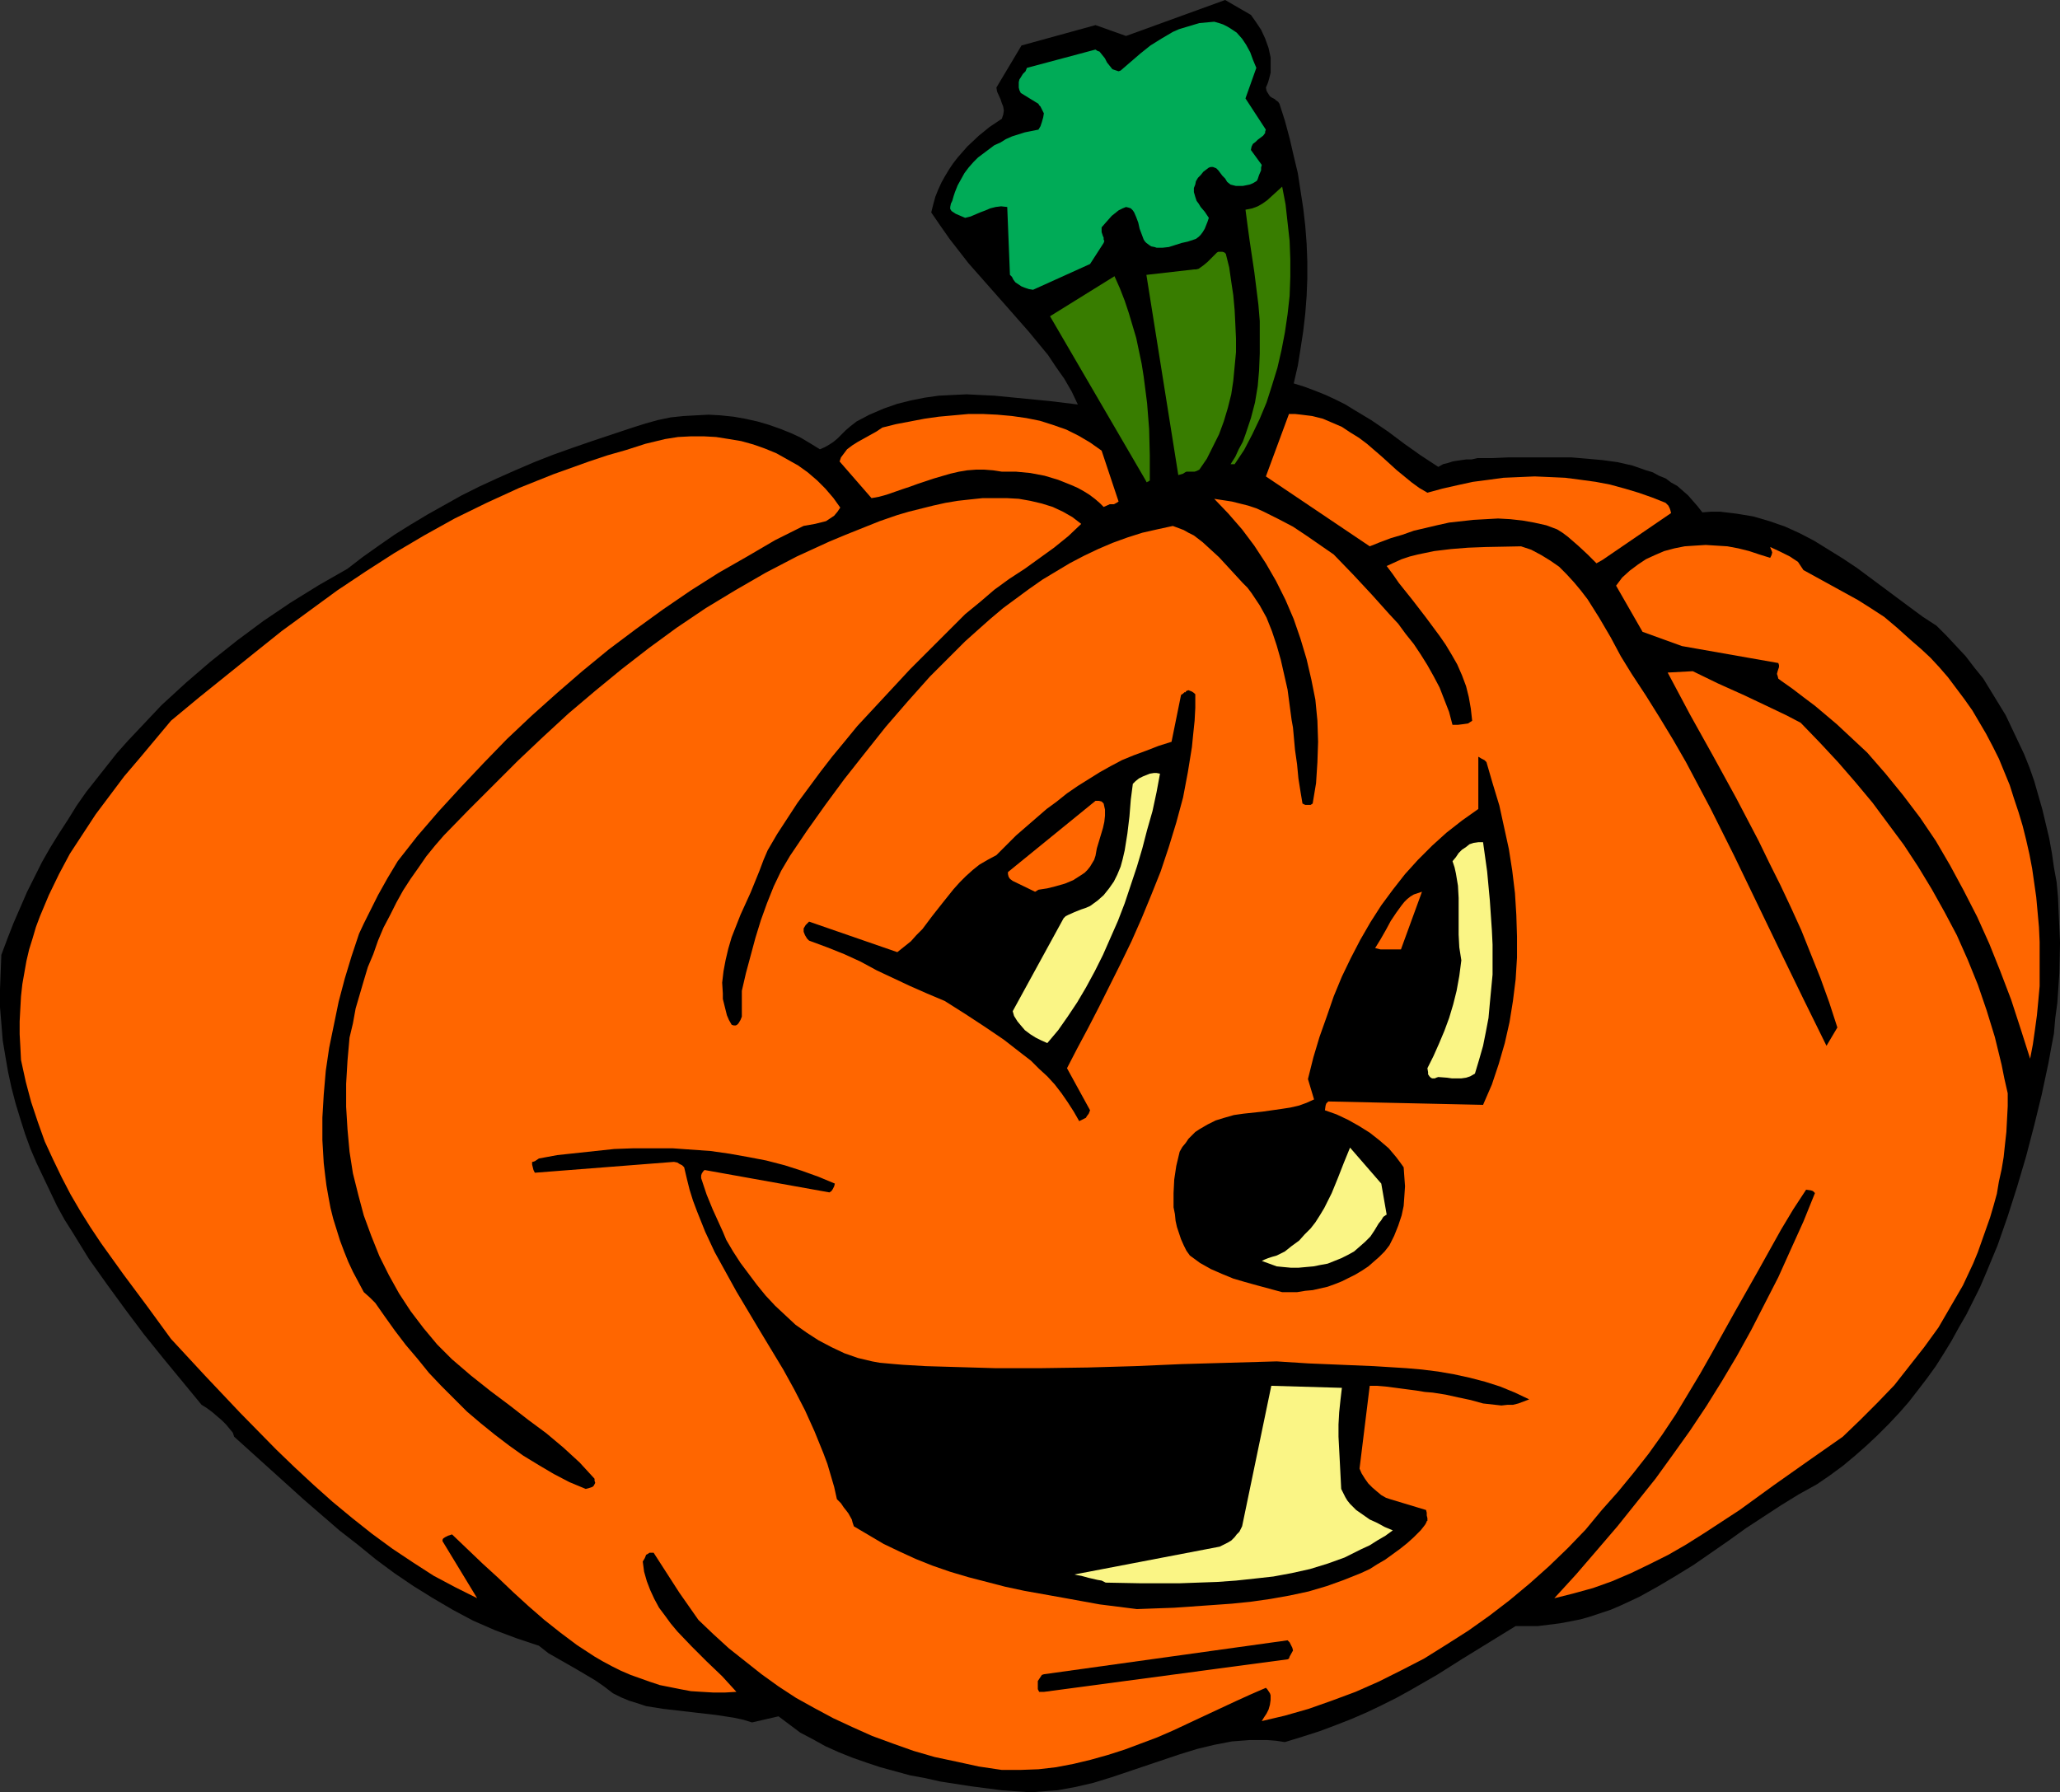 <?xml version="1.0" encoding="UTF-8" standalone="no"?>
<svg
   version="1.0"
   width="129.766mm"
   height="112.917mm"
   id="svg23"
   sodipodi:docname="Pumpkin 022.wmf"
   xmlns:inkscape="http://www.inkscape.org/namespaces/inkscape"
   xmlns:sodipodi="http://sodipodi.sourceforge.net/DTD/sodipodi-0.dtd"
   xmlns="http://www.w3.org/2000/svg"
   xmlns:svg="http://www.w3.org/2000/svg">
  <rect width="100%" height="100%" fill="#333333" stroke="none"/>
  <sodipodi:namedview
     id="namedview23"
     pagecolor="#ffffff"
     bordercolor="#000000"
     borderopacity="0.25"
     inkscape:showpageshadow="2"
     inkscape:pageopacity="0.0"
     inkscape:pagecheckerboard="0"
     inkscape:deskcolor="#d1d1d1"
     inkscape:document-units="mm" />
  <defs
     id="defs1">
    <pattern
       id="WMFhbasepattern"
       patternUnits="userSpaceOnUse"
       width="6"
       height="6"
       x="0"
       y="0" />
  </defs>
  <path
     style="fill:#000000;fill-opacity:1;fill-rule:evenodd;stroke:none"
     d="m 238.521,426.287 2.262,0.162 2.262,0.162 2.262,0.162 2.101,-0.162 2.101,-0.162 2.262,-0.162 4.363,-0.808 4.202,-0.97 4.202,-1.293 16.322,-5.494 4.202,-1.293 4.04,-0.97 4.202,-0.808 2.101,-0.162 2.101,-0.162 h 1.939 2.262 l 2.101,0.162 2.101,0.323 4.202,-1.293 4.04,-1.293 3.878,-1.454 3.717,-1.454 3.717,-1.616 3.394,-1.616 3.555,-1.778 3.232,-1.778 6.464,-3.717 6.141,-3.878 6.302,-3.878 6.302,-3.878 h 2.586 2.747 l 2.586,-0.323 2.586,-0.323 2.586,-0.485 2.424,-0.485 2.262,-0.646 2.424,-0.808 2.424,-0.808 2.262,-0.97 4.525,-2.101 4.363,-2.424 4.363,-2.586 4.202,-2.586 4.202,-2.909 4.202,-2.909 4.04,-2.909 4.202,-2.747 4.202,-2.747 4.202,-2.586 4.363,-2.424 3.07,-2.101 3.07,-2.262 2.909,-2.424 2.747,-2.424 2.586,-2.424 2.586,-2.586 2.586,-2.747 2.262,-2.586 2.262,-2.909 2.101,-2.747 2.101,-2.909 1.939,-3.07 1.778,-2.909 1.778,-3.232 1.778,-3.07 1.616,-3.232 1.616,-3.232 1.454,-3.393 2.747,-6.625 2.424,-6.949 2.262,-7.11 2.101,-7.11 1.939,-7.433 1.778,-7.272 1.616,-7.595 0.646,-3.555 0.646,-3.393 0.323,-3.717 0.485,-3.555 0.485,-7.11 0.162,-7.272 -0.162,-3.555 -0.162,-3.555 -0.162,-3.717 -0.323,-3.555 -0.646,-3.555 -0.485,-3.393 -0.646,-3.555 -1.616,-6.787 -0.97,-3.393 -0.97,-3.393 -1.131,-3.232 -1.293,-3.232 -1.454,-3.07 -1.454,-3.07 -1.454,-3.07 -1.778,-2.909 -1.778,-2.909 -1.778,-2.909 -2.101,-2.586 -2.101,-2.747 -2.262,-2.424 -2.262,-2.424 -2.424,-2.424 -3.232,-2.101 -3.07,-2.262 -6.302,-4.686 -6.302,-4.686 -3.394,-2.262 -3.394,-2.101 -3.394,-2.101 -3.394,-1.778 -3.555,-1.616 -3.717,-1.293 -3.878,-1.131 -3.878,-0.646 -4.04,-0.485 h -2.101 l -2.101,0.162 -1.131,-1.454 -1.131,-1.293 -1.131,-1.293 -1.293,-1.131 -1.293,-1.131 -1.454,-0.808 -1.293,-0.97 -1.616,-0.646 -1.454,-0.808 -1.616,-0.485 -3.232,-1.131 -3.555,-0.808 -3.555,-0.485 -3.555,-0.323 -3.878,-0.323 h -3.717 -3.717 -7.595 l -3.717,0.162 h -3.555 l -1.454,0.323 h -1.293 l -2.262,0.323 -0.97,0.162 -0.97,0.323 -1.293,0.323 -1.131,0.646 -4.202,-2.747 -3.878,-2.747 -3.878,-2.909 -4.04,-2.747 -4.04,-2.424 -2.101,-1.293 -2.262,-1.131 -2.424,-1.131 -2.424,-0.97 -2.586,-0.97 -2.586,-0.808 0.97,-4.201 0.646,-4.04 0.646,-4.201 0.485,-4.201 0.323,-4.201 0.162,-4.04 v -4.201 l -0.162,-4.201 -0.323,-4.201 -0.485,-4.201 -0.646,-4.201 -0.646,-4.201 -0.97,-4.04 -0.97,-4.201 -1.131,-4.201 -1.293,-4.04 -0.323,-0.485 -0.485,-0.323 -0.323,-0.323 -0.646,-0.323 -0.485,-0.323 -0.323,-0.485 -0.485,-0.808 -0.162,-0.808 0.485,-1.131 0.323,-1.131 0.323,-1.293 v -1.131 -1.293 -1.131 l -0.485,-2.262 -0.808,-2.262 -0.97,-2.101 -1.293,-1.939 L 297.828,3.555 291.688,0 268.094,8.565 l -7.272,-2.586 -17.614,4.848 -5.979,10.019 0.162,0.97 0.808,1.778 0.323,0.97 0.323,0.808 0.162,0.97 -0.162,0.97 -0.323,0.97 -2.909,1.939 -2.586,2.101 -2.747,2.586 -2.262,2.586 -1.131,1.454 -0.97,1.454 -0.97,1.616 -0.808,1.454 -0.808,1.778 -0.646,1.616 -0.485,1.778 -0.485,1.939 2.101,3.07 2.262,3.232 2.262,2.909 2.262,2.909 4.848,5.494 4.848,5.494 4.686,5.333 2.262,2.747 2.262,2.747 1.939,2.909 1.939,2.747 1.778,3.07 1.454,3.07 -6.626,-0.808 -6.626,-0.646 -6.626,-0.646 -3.394,-0.162 -3.232,-0.162 -3.394,0.162 -3.232,0.162 -3.394,0.485 -3.232,0.646 -3.232,0.808 -3.232,1.131 -3.394,1.454 -3.07,1.616 -1.454,1.131 -1.131,0.97 -0.97,0.97 -0.97,0.97 -0.97,0.808 -0.97,0.646 -1.131,0.646 -1.131,0.485 -2.101,-1.293 -2.424,-1.454 -2.424,-1.131 -2.424,-0.97 -2.747,-0.97 -2.747,-0.808 -2.909,-0.646 -2.747,-0.485 -3.07,-0.323 -2.909,-0.162 -3.07,0.162 -2.909,0.162 -3.07,0.323 -3.07,0.646 -2.909,0.808 -3.07,0.97 -4.848,1.616 -4.848,1.616 -4.686,1.616 -4.525,1.616 -4.525,1.778 -4.525,1.939 -4.363,1.939 -4.202,1.939 -4.202,2.101 -4.04,2.262 -4.04,2.262 -4.04,2.424 -3.878,2.424 -3.717,2.586 -3.878,2.747 -3.555,2.747 -6.787,3.878 -6.787,4.201 -6.464,4.363 -6.302,4.686 -6.302,5.009 -5.818,5.009 -5.818,5.333 -5.333,5.656 -2.747,2.909 -2.586,2.909 -2.424,3.07 -2.424,3.07 -2.424,3.07 -2.262,3.232 -2.101,3.393 -2.101,3.232 -2.101,3.393 -1.939,3.393 -1.778,3.555 -1.778,3.555 -1.616,3.717 -1.616,3.717 -1.454,3.717 -1.454,3.878 -0.162,4.201 L 0,235.605 v 4.201 l 0.323,3.878 0.323,4.04 0.646,3.878 0.646,3.717 0.808,3.717 0.97,3.717 1.131,3.717 1.131,3.555 1.293,3.555 1.454,3.393 1.616,3.393 1.616,3.393 1.616,3.393 1.778,3.232 1.939,3.07 3.878,6.302 4.363,6.141 4.363,5.979 4.363,5.817 4.686,5.817 4.525,5.494 4.525,5.494 1.293,0.808 1.293,0.97 1.131,0.97 1.131,0.97 0.97,0.97 0.808,0.97 0.808,0.97 0.323,0.97 16.645,15.028 8.403,7.272 4.363,3.393 4.363,3.555 4.363,3.232 4.525,3.07 4.686,2.909 4.686,2.747 4.848,2.586 5.171,2.262 5.171,1.939 5.333,1.778 2.262,1.778 2.262,1.293 4.525,2.586 4.363,2.586 2.101,1.454 2.101,1.616 1.939,0.97 1.939,0.808 2.101,0.646 1.939,0.646 4.04,0.646 4.202,0.485 4.202,0.485 4.202,0.485 4.202,0.646 2.262,0.485 2.101,0.646 6.302,-1.454 2.586,1.939 2.586,1.939 3.07,1.616 2.909,1.616 3.232,1.454 3.232,1.293 3.232,1.131 3.394,1.131 3.555,0.97 3.555,0.97 3.555,0.646 3.555,0.808 7.272,1.131 z"
     id="path1" />
  <path
     style="fill:#ff6600;fill-opacity:1;fill-rule:evenodd;stroke:none"
     d="m 238.521,421.44 h 4.363 l 4.363,-0.162 4.202,-0.485 4.202,-0.808 4.04,-0.97 4.04,-1.131 4.04,-1.293 3.878,-1.454 3.878,-1.454 3.717,-1.616 7.595,-3.555 7.272,-3.393 3.555,-1.616 3.717,-1.616 0.323,0.323 0.323,0.485 0.323,0.485 0.162,0.485 v 1.131 l -0.162,1.131 -0.323,1.131 -0.485,0.97 -0.646,0.97 -0.485,0.808 5.494,-1.293 5.656,-1.616 5.494,-1.939 5.656,-2.101 5.494,-2.424 5.494,-2.747 5.333,-2.747 5.171,-3.232 5.333,-3.393 5.01,-3.555 4.848,-3.717 4.848,-4.04 4.525,-4.04 4.525,-4.363 4.202,-4.363 3.878,-4.686 3.878,-4.363 3.717,-4.525 3.555,-4.525 3.232,-4.525 3.232,-4.848 2.909,-4.848 2.909,-4.848 2.747,-4.848 5.494,-9.857 5.494,-9.696 5.494,-9.857 2.909,-4.848 3.07,-4.686 1.131,0.162 0.485,0.162 0.485,0.485 -2.747,6.787 -3.07,6.787 -2.909,6.464 -3.232,6.302 -3.232,6.302 -3.394,6.141 -3.555,5.979 -3.717,5.979 -3.878,5.817 -4.04,5.656 -4.202,5.817 -4.525,5.656 -4.525,5.656 -4.848,5.656 -5.01,5.817 -5.171,5.656 4.525,-1.131 4.686,-1.293 4.525,-1.616 4.525,-1.939 4.363,-2.101 4.525,-2.262 4.202,-2.424 4.363,-2.747 4.202,-2.747 4.202,-2.747 8.242,-5.979 8.242,-5.817 8.08,-5.656 4.202,-4.04 4.04,-4.04 4.04,-4.201 3.555,-4.525 3.555,-4.525 3.394,-4.686 2.909,-5.009 2.909,-5.009 2.424,-5.171 1.131,-2.747 0.97,-2.747 0.97,-2.747 0.97,-2.747 0.808,-2.747 0.808,-2.909 0.485,-2.909 0.646,-2.909 0.485,-2.909 0.323,-3.07 0.323,-2.909 0.162,-3.07 0.162,-3.07 v -3.07 l -0.808,-3.555 -0.646,-3.232 -1.616,-6.625 -1.939,-6.302 -2.101,-6.141 -2.424,-5.979 -2.586,-5.817 -2.909,-5.494 -3.07,-5.494 -3.232,-5.333 -3.394,-5.171 -3.717,-5.009 -3.717,-5.009 -4.04,-4.848 -4.202,-4.848 -4.363,-4.686 -4.525,-4.686 -3.394,-1.778 -3.394,-1.616 -6.464,-3.07 -6.464,-2.909 -5.979,-2.909 -5.979,0.323 5.333,10.019 5.494,9.857 5.494,10.019 5.333,10.18 2.586,5.333 2.586,5.171 2.586,5.494 2.424,5.333 2.262,5.656 2.262,5.656 2.101,5.817 1.939,5.979 -2.586,4.363 -5.494,-11.15 -5.494,-11.312 -10.989,-22.785 -5.656,-11.312 -2.909,-5.494 -2.909,-5.494 -3.07,-5.333 -3.232,-5.333 -3.232,-5.171 -3.394,-5.171 -2.586,-4.201 -2.424,-4.525 -2.747,-4.686 -2.747,-4.363 -1.616,-2.101 -1.616,-1.939 -1.778,-1.939 -1.778,-1.778 -2.101,-1.454 -2.101,-1.293 -2.424,-1.293 -2.424,-0.808 -8.403,0.162 -4.202,0.162 -4.04,0.323 -4.04,0.485 -3.878,0.808 -1.939,0.485 -1.939,0.646 -1.778,0.808 -1.778,0.808 1.454,1.939 1.454,2.101 3.232,4.04 3.232,4.201 3.232,4.363 1.454,2.101 1.454,2.424 1.293,2.262 1.131,2.586 0.97,2.586 0.646,2.586 0.485,2.747 0.323,2.909 -0.97,0.646 -1.131,0.162 -1.293,0.162 h -1.293 l -0.808,-3.07 -1.131,-2.909 -1.131,-2.909 -1.454,-2.747 -1.454,-2.586 -1.616,-2.586 -1.616,-2.424 -1.939,-2.424 -1.778,-2.424 -2.101,-2.262 -4.202,-4.686 -4.363,-4.686 -4.686,-4.848 -6.302,-4.363 -3.394,-2.262 -3.394,-1.778 -3.555,-1.778 -1.778,-0.808 -1.939,-0.646 -1.939,-0.485 -1.939,-0.485 -2.101,-0.323 -2.101,-0.323 3.394,3.555 3.232,3.717 2.909,3.878 2.747,4.201 2.424,4.201 2.262,4.525 1.939,4.525 1.616,4.686 1.454,4.848 1.131,4.848 0.97,4.848 0.485,5.009 0.162,5.009 -0.162,4.848 -0.323,5.009 -0.808,4.848 -0.485,0.323 h -0.485 -0.808 l -0.646,-0.323 -0.485,-2.909 -0.485,-3.07 -0.323,-3.393 -0.485,-3.393 -0.323,-3.555 -0.162,-1.778 -0.323,-1.778 -0.97,-7.272 -0.808,-3.555 -0.808,-3.555 -0.97,-3.393 -1.131,-3.393 -1.293,-3.232 -1.616,-2.909 -1.939,-2.909 -0.97,-1.293 -1.131,-1.131 -3.717,-4.04 -1.939,-2.101 -1.939,-1.778 -1.939,-1.778 -2.101,-1.616 -1.293,-0.646 -1.131,-0.646 -1.293,-0.485 -1.293,-0.485 -3.717,0.808 -3.555,0.808 -3.555,1.131 -3.555,1.293 -3.394,1.454 -3.394,1.616 -3.394,1.778 -3.232,1.939 -3.232,1.939 -3.232,2.262 -3.07,2.262 -3.07,2.262 -3.07,2.586 -2.909,2.586 -3.07,2.747 -2.747,2.747 -5.656,5.656 -5.333,5.979 -5.171,5.979 -5.01,6.302 -4.848,6.141 -4.525,6.141 -4.363,6.141 -4.04,5.979 -2.101,3.555 -1.778,3.717 -1.616,4.04 -1.454,4.04 -1.293,4.201 -1.131,4.201 -1.131,4.201 -0.97,4.201 v 6.141 l -0.323,0.808 -0.485,0.808 -0.323,0.323 -0.323,0.162 h -0.485 l -0.485,-0.162 -0.646,-1.131 -0.485,-1.131 -0.323,-1.293 -0.323,-1.293 -0.323,-1.293 v -1.293 l -0.162,-2.586 0.323,-2.747 0.485,-2.586 0.646,-2.747 0.808,-2.747 2.101,-5.333 2.424,-5.333 2.101,-5.171 0.97,-2.586 0.97,-2.262 2.262,-3.878 2.424,-3.717 2.424,-3.717 2.747,-3.717 2.747,-3.717 2.747,-3.555 3.07,-3.717 2.909,-3.555 6.302,-6.787 6.302,-6.787 6.626,-6.625 6.464,-6.464 3.555,-2.909 3.394,-2.909 3.555,-2.586 3.717,-2.424 6.949,-5.009 3.394,-2.747 3.07,-2.909 -2.101,-1.616 -2.262,-1.293 -2.424,-1.131 -2.586,-0.808 -2.747,-0.646 -2.747,-0.485 -2.909,-0.162 h -2.747 -2.909 l -3.07,0.323 -2.909,0.323 -2.909,0.485 -2.909,0.646 -5.818,1.454 -2.747,0.808 -4.202,1.454 -4.04,1.616 -4.04,1.616 -3.878,1.616 -3.878,1.778 -3.878,1.778 -3.717,1.939 -3.717,1.939 -7.272,4.201 -6.949,4.201 -6.949,4.686 -6.626,4.848 -6.464,5.009 -6.302,5.171 -6.302,5.333 -6.141,5.656 -5.979,5.656 -5.818,5.817 -5.979,5.979 -5.818,5.979 -2.101,2.424 -2.101,2.586 -1.778,2.586 -1.939,2.747 -1.778,2.747 -1.616,2.909 -1.454,2.909 -1.616,3.07 -1.293,3.07 -1.131,3.232 -1.293,3.07 -0.97,3.232 -1.939,6.625 -0.646,3.555 -0.808,3.393 -0.485,5.494 -0.323,5.494 v 5.494 l 0.323,5.333 0.485,5.333 0.808,5.171 1.293,5.171 1.293,4.848 1.778,4.848 1.939,4.848 2.262,4.525 2.424,4.363 2.747,4.201 3.07,4.04 3.232,3.878 3.555,3.555 2.262,1.939 2.262,1.939 4.686,3.717 4.525,3.393 4.363,3.393 4.363,3.232 4.04,3.393 1.939,1.778 1.939,1.778 1.778,1.939 1.778,1.939 v 0.485 l 0.162,0.485 -0.162,0.323 -0.162,0.323 -0.323,0.323 -0.485,0.162 -0.485,0.162 -0.646,0.162 -3.878,-1.616 -3.717,-1.939 -3.555,-2.101 -3.717,-2.262 -3.394,-2.424 -3.394,-2.586 -3.394,-2.747 -3.232,-2.747 -3.07,-3.07 -3.07,-3.07 -2.909,-3.07 -2.747,-3.393 -2.747,-3.232 -2.586,-3.393 -2.424,-3.393 -2.262,-3.232 -0.646,-0.646 -0.646,-0.646 -1.454,-1.293 -1.293,-2.424 -1.293,-2.424 -1.131,-2.424 -0.97,-2.424 -0.97,-2.586 -0.808,-2.586 -0.808,-2.586 -0.646,-2.586 -0.485,-2.586 -0.485,-2.747 -0.323,-2.586 -0.323,-2.747 -0.323,-5.494 v -5.333 l 0.323,-5.494 0.485,-5.656 0.808,-5.494 1.131,-5.494 1.131,-5.494 1.454,-5.494 1.616,-5.333 1.778,-5.333 1.131,-2.424 1.131,-2.262 2.262,-4.525 2.262,-4.04 2.424,-4.04 4.686,-5.979 5.01,-5.817 5.333,-5.817 5.494,-5.817 5.494,-5.656 5.818,-5.494 6.141,-5.494 5.979,-5.171 6.302,-5.171 6.464,-4.848 6.464,-4.686 6.626,-4.525 6.626,-4.201 6.787,-3.878 6.626,-3.878 6.787,-3.393 2.747,-0.485 1.293,-0.323 1.293,-0.323 0.97,-0.646 0.97,-0.646 0.808,-0.97 0.646,-0.97 -1.616,-2.262 -1.939,-2.262 -1.939,-1.939 -2.262,-1.939 -2.262,-1.616 -2.586,-1.454 -2.586,-1.454 -2.747,-1.131 -2.747,-0.97 -2.909,-0.808 -2.909,-0.485 -3.07,-0.485 -2.909,-0.162 h -3.07 l -3.07,0.162 -3.07,0.485 -4.686,1.131 -4.525,1.454 -4.525,1.293 -4.363,1.454 -8.565,3.07 -4.04,1.616 -4.04,1.616 -3.878,1.778 -3.878,1.778 -7.595,3.717 -7.272,4.04 -7.11,4.201 -6.787,4.363 -6.787,4.525 -6.626,4.848 -6.626,4.848 -6.464,5.171 -6.626,5.333 -6.626,5.333 -6.626,5.494 -7.434,8.888 -3.717,4.363 -3.394,4.525 -3.394,4.525 -3.07,4.686 -3.07,4.686 -2.586,4.848 -2.424,5.009 -2.101,5.009 -0.97,2.586 -0.808,2.747 -0.808,2.586 -0.646,2.747 -0.485,2.747 -0.485,2.747 -0.323,2.909 -0.162,2.909 -0.162,3.07 v 3.07 l 0.162,2.909 0.162,3.232 1.131,5.171 1.293,4.848 1.616,4.848 1.616,4.525 1.939,4.201 2.101,4.363 2.101,4.04 2.262,3.878 2.424,3.878 2.586,3.878 5.333,7.433 5.656,7.595 5.656,7.757 8.08,8.726 8.403,8.888 8.565,8.726 4.363,4.201 4.525,4.201 4.525,4.04 4.686,3.878 4.686,3.717 4.848,3.555 4.848,3.232 5.01,3.232 5.171,2.747 5.171,2.586 -8.242,-13.574 v -0.323 l 0.162,-0.323 0.485,-0.323 0.646,-0.323 0.97,-0.323 7.272,6.949 3.717,3.393 3.555,3.393 3.717,3.393 3.717,3.232 3.878,3.07 3.878,2.909 4.202,2.747 1.939,1.131 2.101,1.131 2.262,1.131 2.262,0.97 2.262,0.808 2.262,0.808 2.424,0.808 2.424,0.485 2.424,0.485 2.586,0.485 2.586,0.162 2.747,0.162 h 2.747 l 2.747,-0.162 -3.394,-3.717 -3.717,-3.555 -3.555,-3.555 -3.394,-3.555 -1.616,-1.939 -1.293,-1.778 -1.454,-1.939 -1.131,-2.101 -0.97,-2.101 -0.808,-2.101 -0.646,-2.262 -0.323,-2.424 0.485,-0.808 0.323,-0.808 0.323,-0.162 0.485,-0.323 h 0.485 0.485 l 6.141,9.534 4.525,6.464 3.555,3.393 3.717,3.393 3.878,3.07 3.878,3.07 4.04,2.909 4.202,2.747 4.363,2.424 4.525,2.424 4.525,2.101 4.686,2.101 4.848,1.778 5.01,1.778 5.01,1.454 5.333,1.131 5.171,1.131 z"
     id="path2" />
  <path
     style="fill:#000000;fill-opacity:1;fill-rule:evenodd;stroke:none"
     d="m 248.541,402.856 58.014,-7.757 0.323,-0.162 0.162,-0.485 0.808,-1.454 -0.162,-0.646 -0.323,-0.646 -0.323,-0.646 -0.485,-0.485 -58.014,8.08 -0.485,0.162 -0.323,0.485 -0.323,0.485 -0.323,0.485 v 0.646 0.646 0.646 l 0.323,0.646 z"
     id="path3" />
  <path
     style="fill:#000000;fill-opacity:1;fill-rule:evenodd;stroke:none"
     d="m 270.68,383.142 4.363,-0.162 4.525,-0.162 9.211,-0.646 4.525,-0.323 4.686,-0.485 4.525,-0.646 4.525,-0.808 4.525,-0.97 4.363,-1.293 4.04,-1.454 4.04,-1.616 2.101,-0.97 1.778,-1.131 1.939,-1.131 1.778,-1.293 1.778,-1.293 1.616,-1.293 1.616,-1.454 1.616,-1.616 0.646,-0.808 0.485,-0.646 0.323,-0.646 v -0.162 h 0.162 v -0.646 l -0.162,-0.646 v -0.646 l -0.162,-0.646 -8.565,-2.586 -0.97,-0.323 -1.131,-0.646 -0.97,-0.808 -1.131,-0.97 -0.97,-0.97 -0.808,-1.131 -0.808,-1.293 -0.485,-1.131 2.424,-19.715 h 1.778 l 1.939,0.162 3.717,0.485 3.717,0.485 1.939,0.323 1.939,0.162 3.07,0.485 2.909,0.646 3.07,0.646 2.909,0.808 2.909,0.323 1.454,0.162 1.454,-0.162 h 1.293 l 1.293,-0.323 1.293,-0.485 1.293,-0.485 -3.394,-1.616 -3.555,-1.454 -3.555,-1.131 -3.717,-0.97 -3.717,-0.808 -3.717,-0.646 -3.878,-0.485 -3.717,-0.323 -7.757,-0.485 -15.514,-0.646 -7.595,-0.485 -22.624,0.646 -11.15,0.485 -11.15,0.323 -11.15,0.162 h -10.989 l -10.989,-0.323 -5.494,-0.162 -5.494,-0.323 -1.939,-0.162 -1.778,-0.162 -1.778,-0.162 -1.778,-0.323 -3.394,-0.808 -3.232,-1.131 -3.07,-1.454 -3.07,-1.616 -2.747,-1.778 -2.747,-1.939 -2.424,-2.262 -2.424,-2.262 -2.262,-2.424 -2.101,-2.586 -1.939,-2.586 -1.939,-2.586 -1.778,-2.747 -1.616,-2.747 -0.808,-1.939 -0.808,-1.778 -1.616,-3.555 -1.454,-3.555 -0.646,-1.939 -0.646,-1.939 v -0.646 l 0.162,-0.485 0.323,-0.485 0.323,-0.323 29.734,5.333 0.485,-0.323 0.323,-0.485 0.323,-0.646 0.162,-0.646 -3.878,-1.616 -4.04,-1.454 -4.04,-1.293 -4.363,-1.131 -4.202,-0.808 -4.525,-0.808 -4.525,-0.646 -4.525,-0.323 -4.525,-0.323 h -4.686 -4.686 l -4.525,0.162 -4.525,0.485 -4.525,0.485 -4.525,0.485 -4.363,0.808 -0.97,0.646 -0.485,0.162 h -0.162 v 0.646 l 0.162,0.646 0.162,0.646 0.323,0.646 33.128,-2.586 0.808,0.162 0.485,0.323 0.646,0.323 0.485,0.485 0.646,2.747 0.646,2.586 0.808,2.586 0.97,2.586 1.939,4.848 2.262,4.848 2.586,4.686 2.586,4.686 5.494,9.211 5.656,9.373 2.586,4.686 2.586,5.009 2.262,5.009 2.101,5.171 0.97,2.586 0.808,2.747 0.808,2.747 0.646,2.909 0.97,0.97 0.646,0.97 0.646,0.808 0.485,0.646 0.808,1.454 0.162,0.646 0.323,0.97 3.555,2.101 3.555,2.101 3.717,1.778 3.878,1.778 4.04,1.616 4.202,1.454 4.363,1.293 4.363,1.131 4.363,1.131 4.525,0.97 9.05,1.616 8.888,1.616 z"
     id="path4" />
  <path
     style="fill:#faf585;fill-opacity:1;fill-rule:evenodd;stroke:none"
     d="m 263.246,376.839 8.565,0.162 h 8.888 l 4.525,-0.162 4.525,-0.162 4.525,-0.323 4.525,-0.485 4.363,-0.485 4.363,-0.808 4.363,-0.97 4.202,-1.293 4.04,-1.454 3.878,-1.939 2.101,-0.97 1.778,-1.131 1.939,-1.131 1.778,-1.293 -1.939,-0.808 -1.778,-0.97 -1.778,-0.808 -1.616,-1.131 -1.616,-1.131 -1.454,-1.454 -0.646,-0.808 -0.485,-0.808 -0.485,-0.97 -0.485,-0.97 -0.323,-6.302 -0.323,-6.141 v -2.909 l 0.162,-2.909 0.323,-3.07 0.323,-2.747 -16.806,-0.485 -6.949,33.45 -0.323,0.646 -0.323,0.646 -0.646,0.646 -0.485,0.646 -0.808,0.808 -0.808,0.485 -0.97,0.485 -0.97,0.485 -34.582,6.625 0.646,0.162 0.97,0.162 1.778,0.485 2.101,0.485 0.97,0.162 z"
     id="path5" />
  <path
     style="fill:#000000;fill-opacity:1;fill-rule:evenodd;stroke:none"
     d="m 233.512,370.699 2.747,0.323 h 2.747 l 2.747,-0.162 2.747,-0.323 2.747,-0.485 2.909,-0.646 5.494,-1.616 5.656,-1.616 5.494,-1.454 2.747,-0.646 2.586,-0.485 2.747,-0.485 2.586,-0.162 1.454,-0.646 1.293,-0.485 1.293,-0.323 0.97,-0.323 2.101,-0.323 h 1.939 l 1.293,-1.293 0.97,-1.454 0.808,-1.616 0.808,-1.616 0.646,-1.778 0.646,-1.939 0.323,-1.939 0.323,-1.939 0.646,-4.04 0.323,-4.201 0.323,-4.04 0.323,-3.878 -6.141,-0.323 -6.141,-0.323 -5.979,-0.162 h -6.302 l -24.886,0.323 -6.302,0.162 -6.302,-0.162 -6.302,-0.162 -6.302,-0.323 -6.302,-0.646 -6.464,-0.808 -6.302,-1.131 -6.302,-1.293 1.293,5.171 1.293,4.848 1.616,5.009 0.97,2.262 1.131,2.424 0.97,2.262 1.293,2.101 1.293,2.262 1.293,2.101 1.454,1.939 1.616,1.939 1.616,1.939 1.616,1.778 0.808,0.162 0.808,0.323 0.97,0.485 0.97,0.162 6.141,3.555 z"
     id="path6" />
  <path
     style="fill:#000000;fill-opacity:1;fill-rule:evenodd;stroke:none"
     d="m 305.262,307.677 h 1.778 1.778 l 1.939,-0.323 1.778,-0.162 3.555,-0.808 1.778,-0.646 1.616,-0.646 1.616,-0.808 1.616,-0.808 1.616,-0.97 1.454,-0.97 1.293,-1.131 1.293,-1.131 1.293,-1.293 1.131,-1.454 1.131,-2.262 0.97,-2.424 0.808,-2.424 0.485,-2.262 0.162,-2.262 0.162,-2.424 -0.162,-2.262 -0.162,-2.262 -0.808,-1.131 -0.97,-1.293 -1.778,-2.101 -2.262,-1.939 -2.262,-1.778 -2.586,-1.616 -2.586,-1.454 -2.747,-1.293 -2.747,-0.97 0.162,-1.131 0.162,-0.485 0.485,-0.485 36.845,0.808 2.101,-4.848 1.616,-4.848 1.454,-5.009 1.131,-5.009 0.808,-5.009 0.646,-5.171 0.323,-5.171 v -5.009 l -0.162,-5.171 -0.323,-5.171 -0.646,-5.333 -0.808,-5.171 -1.131,-5.171 -1.131,-5.171 -1.616,-5.333 -1.454,-5.009 -0.162,-0.162 -0.323,-0.323 -0.646,-0.323 -0.808,-0.485 v 12.443 l -3.878,2.747 -3.717,2.909 -3.394,3.07 -3.394,3.393 -3.07,3.393 -2.909,3.717 -2.747,3.717 -2.586,4.04 -2.424,4.201 -2.262,4.363 -2.101,4.363 -1.939,4.686 -1.616,4.686 -1.778,5.009 -1.454,4.848 -1.293,5.171 1.454,4.848 -1.778,0.808 -1.778,0.646 -2.101,0.485 -2.101,0.323 -4.525,0.646 -4.525,0.485 -2.262,0.323 -2.262,0.646 -2.101,0.646 -1.939,0.97 -1.939,1.131 -0.97,0.646 -0.808,0.808 -0.808,0.808 -0.646,0.97 -0.808,0.97 -0.646,1.131 -0.808,3.393 -0.485,3.232 -0.162,3.232 v 3.393 l 0.323,1.616 0.162,1.616 0.323,1.454 0.485,1.454 0.485,1.454 0.646,1.454 0.646,1.293 0.808,1.131 2.424,1.778 2.586,1.454 2.586,1.131 2.747,1.131 2.747,0.808 2.909,0.808 z"
     id="path7" />
  <path
     style="fill:#faf585;fill-opacity:1;fill-rule:evenodd;stroke:none"
     d="m 303.969,301.536 1.616,0.162 1.778,0.162 h 1.778 l 1.778,-0.162 1.778,-0.162 1.616,-0.323 1.778,-0.323 1.616,-0.646 1.616,-0.646 1.616,-0.808 1.454,-0.808 1.293,-1.131 1.293,-1.131 1.293,-1.293 0.97,-1.454 0.97,-1.616 0.646,-0.808 0.485,-0.808 0.485,-0.323 0.162,-0.162 h 0.162 l -1.293,-7.433 -7.434,-8.565 -1.454,3.555 -1.454,3.717 -1.454,3.555 -1.778,3.555 -0.97,1.616 -1.131,1.778 -1.131,1.454 -1.454,1.454 -1.293,1.454 -1.778,1.293 -1.616,1.293 -1.939,0.97 -1.131,0.323 -0.97,0.323 -0.808,0.323 -0.646,0.323 z"
     id="path8" />
  <path
     style="fill:#000000;fill-opacity:1;fill-rule:evenodd;stroke:none"
     d="m 290.395,295.234 10.989,-2.586 1.778,-1.131 1.778,-1.293 1.939,-1.454 1.616,-1.616 1.616,-1.778 0.646,-0.808 0.485,-0.97 0.485,-1.131 0.323,-0.97 0.323,-1.131 0.162,-1.131 v -5.009 l -0.323,-0.646 -0.323,-0.485 -0.808,-1.131 -1.131,-0.808 -1.454,-0.97 -2.586,-0.323 -2.586,-0.162 -2.747,0.162 -2.586,0.162 -2.747,0.485 -2.586,0.485 -2.424,0.808 -2.424,1.131 -0.808,0.97 -0.646,1.131 -0.485,0.97 -0.485,1.131 -0.323,1.131 -0.323,1.131 -0.323,2.424 -0.162,2.262 0.162,2.101 0.323,2.101 0.162,1.616 0.808,0.97 0.646,0.97 0.485,0.808 0.323,0.808 0.646,1.293 0.808,1.293 z"
     id="path9" />
  <path
     style="fill:#000000;fill-opacity:1;fill-rule:evenodd;stroke:none"
     d="m 256.944,266.955 1.293,-0.646 0.323,-0.162 0.162,-0.323 0.485,-0.646 0.323,-0.808 -5.494,-10.019 2.424,-4.686 2.586,-4.848 2.586,-5.009 2.586,-5.171 2.586,-5.171 2.586,-5.333 2.424,-5.494 2.262,-5.494 2.262,-5.656 1.939,-5.817 1.778,-5.817 1.616,-5.979 1.131,-5.979 0.97,-5.979 0.323,-3.232 0.323,-3.07 0.162,-3.07 v -3.07 -0.162 l -0.323,-0.323 -0.485,-0.323 -0.808,-0.323 -0.485,0.162 -0.162,0.162 v 0.162 h -0.162 -0.162 l -0.323,0.323 -0.485,0.323 -2.262,11.15 -3.07,0.97 -2.909,1.131 -3.07,1.131 -2.747,1.131 -2.747,1.454 -2.586,1.454 -2.586,1.616 -2.586,1.616 -2.586,1.778 -2.424,1.939 -2.424,1.778 -2.424,2.101 -4.848,4.201 -4.686,4.686 -2.101,1.131 -1.939,1.131 -1.616,1.293 -1.616,1.454 -1.454,1.454 -1.454,1.616 -2.586,3.232 -2.424,3.07 -2.424,3.232 -1.454,1.454 -1.293,1.454 -1.616,1.293 -1.616,1.293 -21.008,-7.272 v 0 l -0.323,0.323 -0.485,0.485 -0.485,0.808 v 0.808 l 0.323,0.808 0.485,0.808 0.485,0.485 4.363,1.616 4.04,1.616 3.878,1.778 3.878,2.101 7.918,3.717 4.04,1.778 4.202,1.778 4.848,3.07 4.686,3.07 4.525,3.07 4.363,3.393 2.101,1.616 1.939,1.939 1.939,1.778 1.778,1.939 1.616,2.101 1.454,2.101 1.454,2.262 z"
     id="path10" />
  <path
     style="fill:#000000;fill-opacity:1;fill-rule:evenodd;stroke:none"
     d="m 330.956,255.643 1.293,-1.293 1.131,-1.293 0.97,-1.454 1.131,-1.616 0.808,-1.778 0.97,-1.616 0.646,-1.778 0.646,-1.778 0.646,-1.939 0.485,-1.939 0.808,-3.878 0.485,-4.04 0.162,-3.878 -0.485,0.97 -0.646,0.97 -0.646,0.808 -0.808,0.646 -0.808,0.646 -1.131,0.646 -0.97,0.323 -1.131,0.485 -2.424,0.485 -2.424,0.162 h -2.424 l -2.424,-0.162 -7.272,19.715 0.162,0.808 0.162,0.646 0.485,0.485 0.485,0.485 2.909,0.162 3.07,0.162 3.07,0.162 z"
     id="path11" />
  <path
     style="fill:#faf585;fill-opacity:1;fill-rule:evenodd;stroke:none"
     d="m 342.43,256.451 2.101,0.162 1.131,0.162 h 1.131 1.131 l 1.131,-0.162 0.97,-0.323 1.131,-0.646 0.97,-3.232 0.97,-3.393 0.646,-3.232 0.646,-3.393 0.323,-3.555 0.323,-3.393 0.323,-3.393 v -3.555 -3.555 l -0.162,-3.393 -0.485,-7.11 -0.646,-6.949 -0.97,-6.949 h -1.131 l -1.131,0.162 -0.97,0.323 -0.808,0.646 -0.97,0.646 -0.808,0.808 -0.646,0.97 -0.808,0.97 0.485,1.454 0.323,1.454 0.485,2.909 0.162,2.909 v 5.817 2.909 l 0.162,3.07 0.485,3.07 -0.485,3.717 -0.646,3.555 -0.808,3.232 -0.97,3.232 -1.131,3.07 -1.293,3.07 -1.293,2.909 -1.454,2.909 0.162,0.97 v 0.485 l 0.323,0.485 0.323,0.323 0.323,0.162 h 0.646 l 0.323,-0.162 z"
     id="path12" />
  <path
     style="fill:#ff6600;fill-opacity:1;fill-rule:evenodd;stroke:none"
     d="m 483.345,252.088 0.646,-3.393 0.485,-3.393 0.485,-3.555 0.323,-3.393 0.323,-3.555 v -3.555 -3.555 -3.393 l -0.162,-3.555 -0.323,-3.555 -0.323,-3.555 -0.485,-3.393 -0.485,-3.393 -0.646,-3.393 -0.808,-3.555 -0.808,-3.232 -0.97,-3.232 -1.131,-3.393 -0.97,-3.07 -2.586,-6.302 -1.454,-2.909 -1.616,-3.07 -1.616,-2.747 -1.616,-2.747 -1.939,-2.747 -1.939,-2.586 -1.939,-2.586 -2.101,-2.424 -2.101,-2.262 -2.262,-2.101 -2.424,-2.101 -1.616,-1.454 -1.616,-1.454 -3.07,-2.586 -3.232,-2.101 -3.07,-1.939 -6.464,-3.555 -6.464,-3.555 -0.646,-0.97 -0.646,-0.97 -0.97,-0.646 -0.97,-0.646 -2.262,-1.131 -2.424,-1.131 0.162,0.485 0.162,0.323 0.162,0.485 -0.162,0.646 -0.162,0.323 -0.162,0.323 -2.586,-0.808 -2.424,-0.808 -2.586,-0.646 -2.586,-0.485 -2.586,-0.162 -2.586,-0.162 -2.586,0.162 -2.424,0.162 -2.424,0.485 -2.424,0.646 -2.262,0.97 -2.101,0.97 -1.939,1.293 -1.939,1.454 -1.778,1.616 -1.454,1.939 6.302,10.988 9.373,3.393 22.947,4.04 0.162,0.485 v 0.485 l -0.323,0.97 -0.162,0.646 0.162,0.485 0.162,0.646 0.646,0.485 2.747,1.939 2.747,2.101 2.586,1.939 5.171,4.363 2.424,2.262 2.424,2.262 2.424,2.262 4.363,5.009 4.202,5.171 4.04,5.333 3.717,5.494 3.394,5.817 3.232,5.979 3.232,6.302 2.909,6.464 2.586,6.464 2.586,6.787 2.262,6.949 z"
     id="path13" />
  <path
     style="fill:#faf585;fill-opacity:1;fill-rule:evenodd;stroke:none"
     d="m 249.349,248.371 2.586,-3.07 2.262,-3.232 2.262,-3.393 2.101,-3.555 2.101,-3.878 1.939,-3.878 1.778,-4.04 1.778,-4.04 1.616,-4.201 1.454,-4.363 1.454,-4.363 1.293,-4.363 1.131,-4.363 1.293,-4.525 0.97,-4.525 0.808,-4.363 -0.808,-0.162 h -0.646 l -0.97,0.162 -0.808,0.323 -0.808,0.323 -0.97,0.485 -0.808,0.646 -0.646,0.646 -0.485,3.717 -0.323,4.04 -0.485,4.04 -0.646,4.04 -0.485,2.101 -0.485,1.778 -0.808,1.939 -0.808,1.616 -1.131,1.616 -1.293,1.616 -1.454,1.293 -1.778,1.293 -1.131,0.485 -0.97,0.323 -0.808,0.323 -0.808,0.323 -1.454,0.646 -0.646,0.323 -0.485,0.485 -12.12,22.139 0.323,1.131 0.808,1.293 0.808,0.97 0.97,1.131 1.293,0.97 1.293,0.808 1.293,0.646 z"
     id="path14" />
  <path
     style="fill:#000000;fill-opacity:1;fill-rule:evenodd;stroke:none"
     d="m 234.481,238.029 10.019,-19.391 h -1.616 l -1.616,-0.323 -1.293,-0.646 -1.293,-0.646 -2.747,-1.939 -1.293,-0.97 -1.454,-0.97 -12.928,15.513 z"
     id="path15" />
  <path
     style="fill:#ff6600;fill-opacity:1;fill-rule:evenodd;stroke:none"
     d="m 328.694,226.071 h 4.848 l 5.01,-13.736 -0.97,0.323 -0.97,0.323 -0.808,0.485 -0.808,0.646 -0.646,0.646 -0.646,0.808 -1.293,1.778 -1.293,1.939 -1.131,2.101 -1.293,2.262 -1.293,2.101 z"
     id="path16" />
  <path
     style="fill:#ff6600;fill-opacity:1;fill-rule:evenodd;stroke:none"
     d="m 247.248,211.851 2.101,-0.323 1.939,-0.485 2.262,-0.646 1.939,-0.808 1.778,-1.131 0.97,-0.646 0.646,-0.646 0.646,-0.808 0.485,-0.808 0.485,-0.808 0.323,-0.97 0.323,-1.778 0.485,-1.616 0.97,-3.232 0.323,-1.454 0.162,-1.454 v -1.454 l -0.323,-1.454 -0.162,-0.162 -0.323,-0.323 -0.646,-0.162 h -0.808 l -20.846,16.967 v 0.485 l 0.162,0.646 0.323,0.485 0.646,0.485 5.333,2.586 z"
     id="path17" />
  <path
     style="fill:#ff6600;fill-opacity:1;fill-rule:evenodd;stroke:none"
     d="m 381.537,133.316 16.322,-11.15 -0.162,-0.646 -0.162,-0.485 -0.323,-0.646 -0.646,-0.646 -3.232,-1.293 -3.232,-1.131 -3.232,-0.97 -3.555,-0.97 -3.394,-0.646 -3.555,-0.485 -3.717,-0.485 -3.555,-0.162 -3.717,-0.162 -3.717,0.162 -3.717,0.162 -3.555,0.485 -3.717,0.485 -3.717,0.808 -3.555,0.808 -3.555,0.97 -1.939,-1.131 -1.778,-1.293 -3.555,-2.909 -3.555,-3.232 -3.555,-3.07 -1.939,-1.454 -2.101,-1.293 -1.939,-1.293 -2.262,-0.97 -2.262,-0.97 -2.586,-0.646 -2.586,-0.323 -1.454,-0.162 h -1.454 l -5.494,14.867 24.725,16.644 2.424,-0.97 2.586,-0.97 2.747,-0.808 2.747,-0.97 2.747,-0.646 2.747,-0.646 2.909,-0.646 2.909,-0.323 2.909,-0.323 2.909,-0.162 2.909,-0.162 2.909,0.162 2.909,0.323 2.747,0.485 2.909,0.646 2.586,0.97 1.293,0.808 1.293,0.97 2.424,2.101 2.262,2.101 2.101,2.101 z"
     id="path18" />
  <path
     style="fill:#ff6600;fill-opacity:1;fill-rule:evenodd;stroke:none"
     d="m 264.216,120.065 h 0.97 l 0.646,-0.323 0.485,-0.323 -4.04,-12.12 -2.747,-1.939 -2.747,-1.616 -2.909,-1.454 -3.232,-1.131 -3.07,-0.97 -3.232,-0.646 -3.394,-0.485 -3.555,-0.323 -3.394,-0.162 h -3.394 l -3.555,0.323 -3.555,0.323 -3.394,0.485 -3.394,0.646 -3.394,0.646 -3.232,0.808 -1.454,0.97 -1.454,0.808 -2.909,1.616 -1.293,0.808 -1.293,0.97 -0.97,1.293 -0.485,0.646 -0.323,0.97 7.595,8.726 1.778,-0.323 1.778,-0.485 3.717,-1.293 1.939,-0.646 1.778,-0.646 3.878,-1.293 3.878,-1.131 2.101,-0.485 1.939,-0.323 2.101,-0.162 h 1.939 l 2.101,0.162 2.101,0.323 h 1.616 1.778 l 3.394,0.323 3.394,0.646 3.232,0.97 3.232,1.293 1.454,0.646 1.454,0.808 1.293,0.808 1.293,0.97 1.131,0.97 0.97,0.97 z"
     id="path19" />
  <path
     style="fill:#387d00;fill-opacity:1;fill-rule:evenodd;stroke:none"
     d="m 273.75,114.409 v -5.979 l -0.162,-6.302 -0.485,-6.141 -0.808,-6.302 -0.485,-3.07 -0.646,-3.07 -0.646,-3.07 -1.778,-5.979 -0.97,-2.909 -1.131,-2.909 -1.293,-2.909 -15.352,9.534 22.786,39.106 0.162,0.323 v 0 l 0.162,0.162 v -0.162 h 0.162 z"
     id="path20" />
  <path
     style="fill:#387d00;fill-opacity:1;fill-rule:evenodd;stroke:none"
     d="m 281.668,112.793 0.485,-0.323 0.323,-0.162 h 0.97 0.97 l 0.485,-0.162 0.646,-0.323 1.778,-2.586 1.454,-2.909 1.454,-2.909 1.131,-3.07 0.97,-3.232 0.808,-3.232 0.485,-3.232 0.323,-3.393 0.323,-3.393 v -3.232 l -0.162,-3.555 -0.162,-3.232 -0.323,-3.555 -0.485,-3.232 -0.485,-3.393 -0.808,-3.232 -0.323,-0.323 -0.485,-0.162 h -0.485 -0.485 l -0.323,0.162 -0.485,0.485 -0.808,0.808 -0.97,0.97 -0.97,0.808 -1.131,0.808 -0.646,0.162 h -0.485 l -11.312,1.293 7.595,47.671 z"
     id="path21" />
  <path
     style="fill:#387d00;fill-opacity:1;fill-rule:evenodd;stroke:none"
     d="m 293.95,110.531 2.262,-3.393 1.939,-3.717 1.778,-3.717 1.616,-3.878 1.293,-4.04 1.293,-4.201 0.97,-4.201 0.808,-4.201 0.646,-4.363 0.485,-4.363 0.162,-4.525 v -4.201 l -0.162,-4.363 -0.485,-4.363 -0.485,-4.363 -0.808,-4.201 -1.778,1.616 -1.778,1.616 -1.131,0.808 -1.131,0.646 -1.293,0.485 -1.616,0.323 0.485,3.717 0.485,3.555 1.131,7.595 0.485,3.878 0.485,3.878 0.323,3.878 v 3.878 3.878 l -0.162,4.04 -0.323,3.717 -0.646,3.878 -0.97,3.717 -1.293,3.878 -0.646,1.778 -0.97,1.778 -0.808,1.778 -1.131,1.778 z"
     id="path22" />
  <path
     style="fill:#00ab57;fill-opacity:1;fill-rule:evenodd;stroke:none"
     d="m 245.955,69.001 13.574,-6.141 3.232,-5.009 0.162,-0.485 -0.162,-0.323 v -0.485 l -0.162,-0.323 -0.323,-0.97 V 54.781 54.134 l 1.131,-1.293 1.293,-1.454 0.808,-0.646 0.808,-0.646 0.97,-0.485 0.808,-0.323 0.646,0.162 0.485,0.162 0.485,0.485 0.323,0.485 0.485,1.131 0.485,1.293 0.323,1.454 0.485,1.293 0.485,1.293 0.323,0.485 0.323,0.323 0.646,0.485 0.485,0.323 0.808,0.162 0.485,0.162 h 1.454 l 1.454,-0.162 3.07,-0.97 1.454,-0.323 1.454,-0.485 0.485,-0.162 0.646,-0.485 0.485,-0.485 0.485,-0.646 0.485,-0.808 0.323,-0.808 0.323,-0.808 0.323,-0.97 -0.97,-1.454 -0.97,-1.131 -0.485,-0.808 -0.485,-0.646 -0.323,-0.97 -0.323,-1.131 v -0.97 l 0.323,-0.808 0.162,-0.808 0.485,-0.808 0.646,-0.646 0.646,-0.808 1.293,-0.97 0.485,-0.162 h 0.485 l 0.808,0.323 0.485,0.485 0.485,0.646 0.485,0.646 0.646,0.646 0.485,0.808 0.808,0.646 0.646,0.162 0.646,0.162 h 0.808 0.808 l 0.808,-0.162 0.808,-0.162 0.808,-0.323 0.808,-0.485 0.162,-0.162 0.162,-0.323 0.162,-0.485 0.162,-0.485 0.485,-1.131 v -0.646 l 0.162,-0.646 -2.586,-3.555 0.162,-0.808 0.323,-0.646 0.646,-0.485 0.485,-0.485 1.293,-0.97 0.485,-0.646 v -0.323 l 0.162,-0.485 -4.848,-7.433 2.586,-7.272 -0.808,-1.939 -0.646,-1.778 -0.97,-1.778 -0.97,-1.454 -1.293,-1.454 -1.454,-0.97 -0.808,-0.485 -0.97,-0.485 -0.97,-0.323 -1.131,-0.323 -1.778,0.162 -1.778,0.162 -1.616,0.485 -1.616,0.485 -1.616,0.485 -1.454,0.646 -2.747,1.616 -2.586,1.616 -2.424,1.939 -4.686,4.04 -0.485,0.162 -0.485,-0.162 -0.485,-0.162 -0.485,-0.162 -0.646,-0.808 -0.646,-0.808 -0.485,-0.97 -0.646,-0.808 -0.646,-0.808 -0.485,-0.162 -0.485,-0.323 -16.322,4.363 -0.323,0.808 -0.323,0.323 -0.323,0.323 -0.485,0.808 -0.323,0.485 -0.162,0.646 v 0.646 0.646 l 0.162,0.646 0.323,0.646 4.202,2.586 0.162,0.323 0.323,0.323 0.323,0.646 0.485,0.97 -0.162,0.97 -0.323,1.131 -0.323,0.97 -0.485,0.808 -3.232,0.646 -3.07,0.97 -1.454,0.646 -1.293,0.808 -1.454,0.646 -1.293,0.97 -1.293,0.97 -1.293,0.97 -1.131,1.131 -1.131,1.293 -0.97,1.293 -0.808,1.454 -0.808,1.454 -0.646,1.616 -0.323,0.97 -0.323,1.131 -0.323,0.646 -0.162,0.808 v 0.485 l 0.323,0.485 0.485,0.323 0.485,0.323 1.131,0.485 1.131,0.485 1.293,-0.323 1.131,-0.485 1.131,-0.485 1.293,-0.485 1.131,-0.485 1.293,-0.323 1.293,-0.162 1.454,0.162 0.646,16.159 0.485,0.485 0.323,0.646 0.485,0.646 1.454,0.97 0.808,0.323 0.97,0.323 z"
     id="path23" />
</svg>
